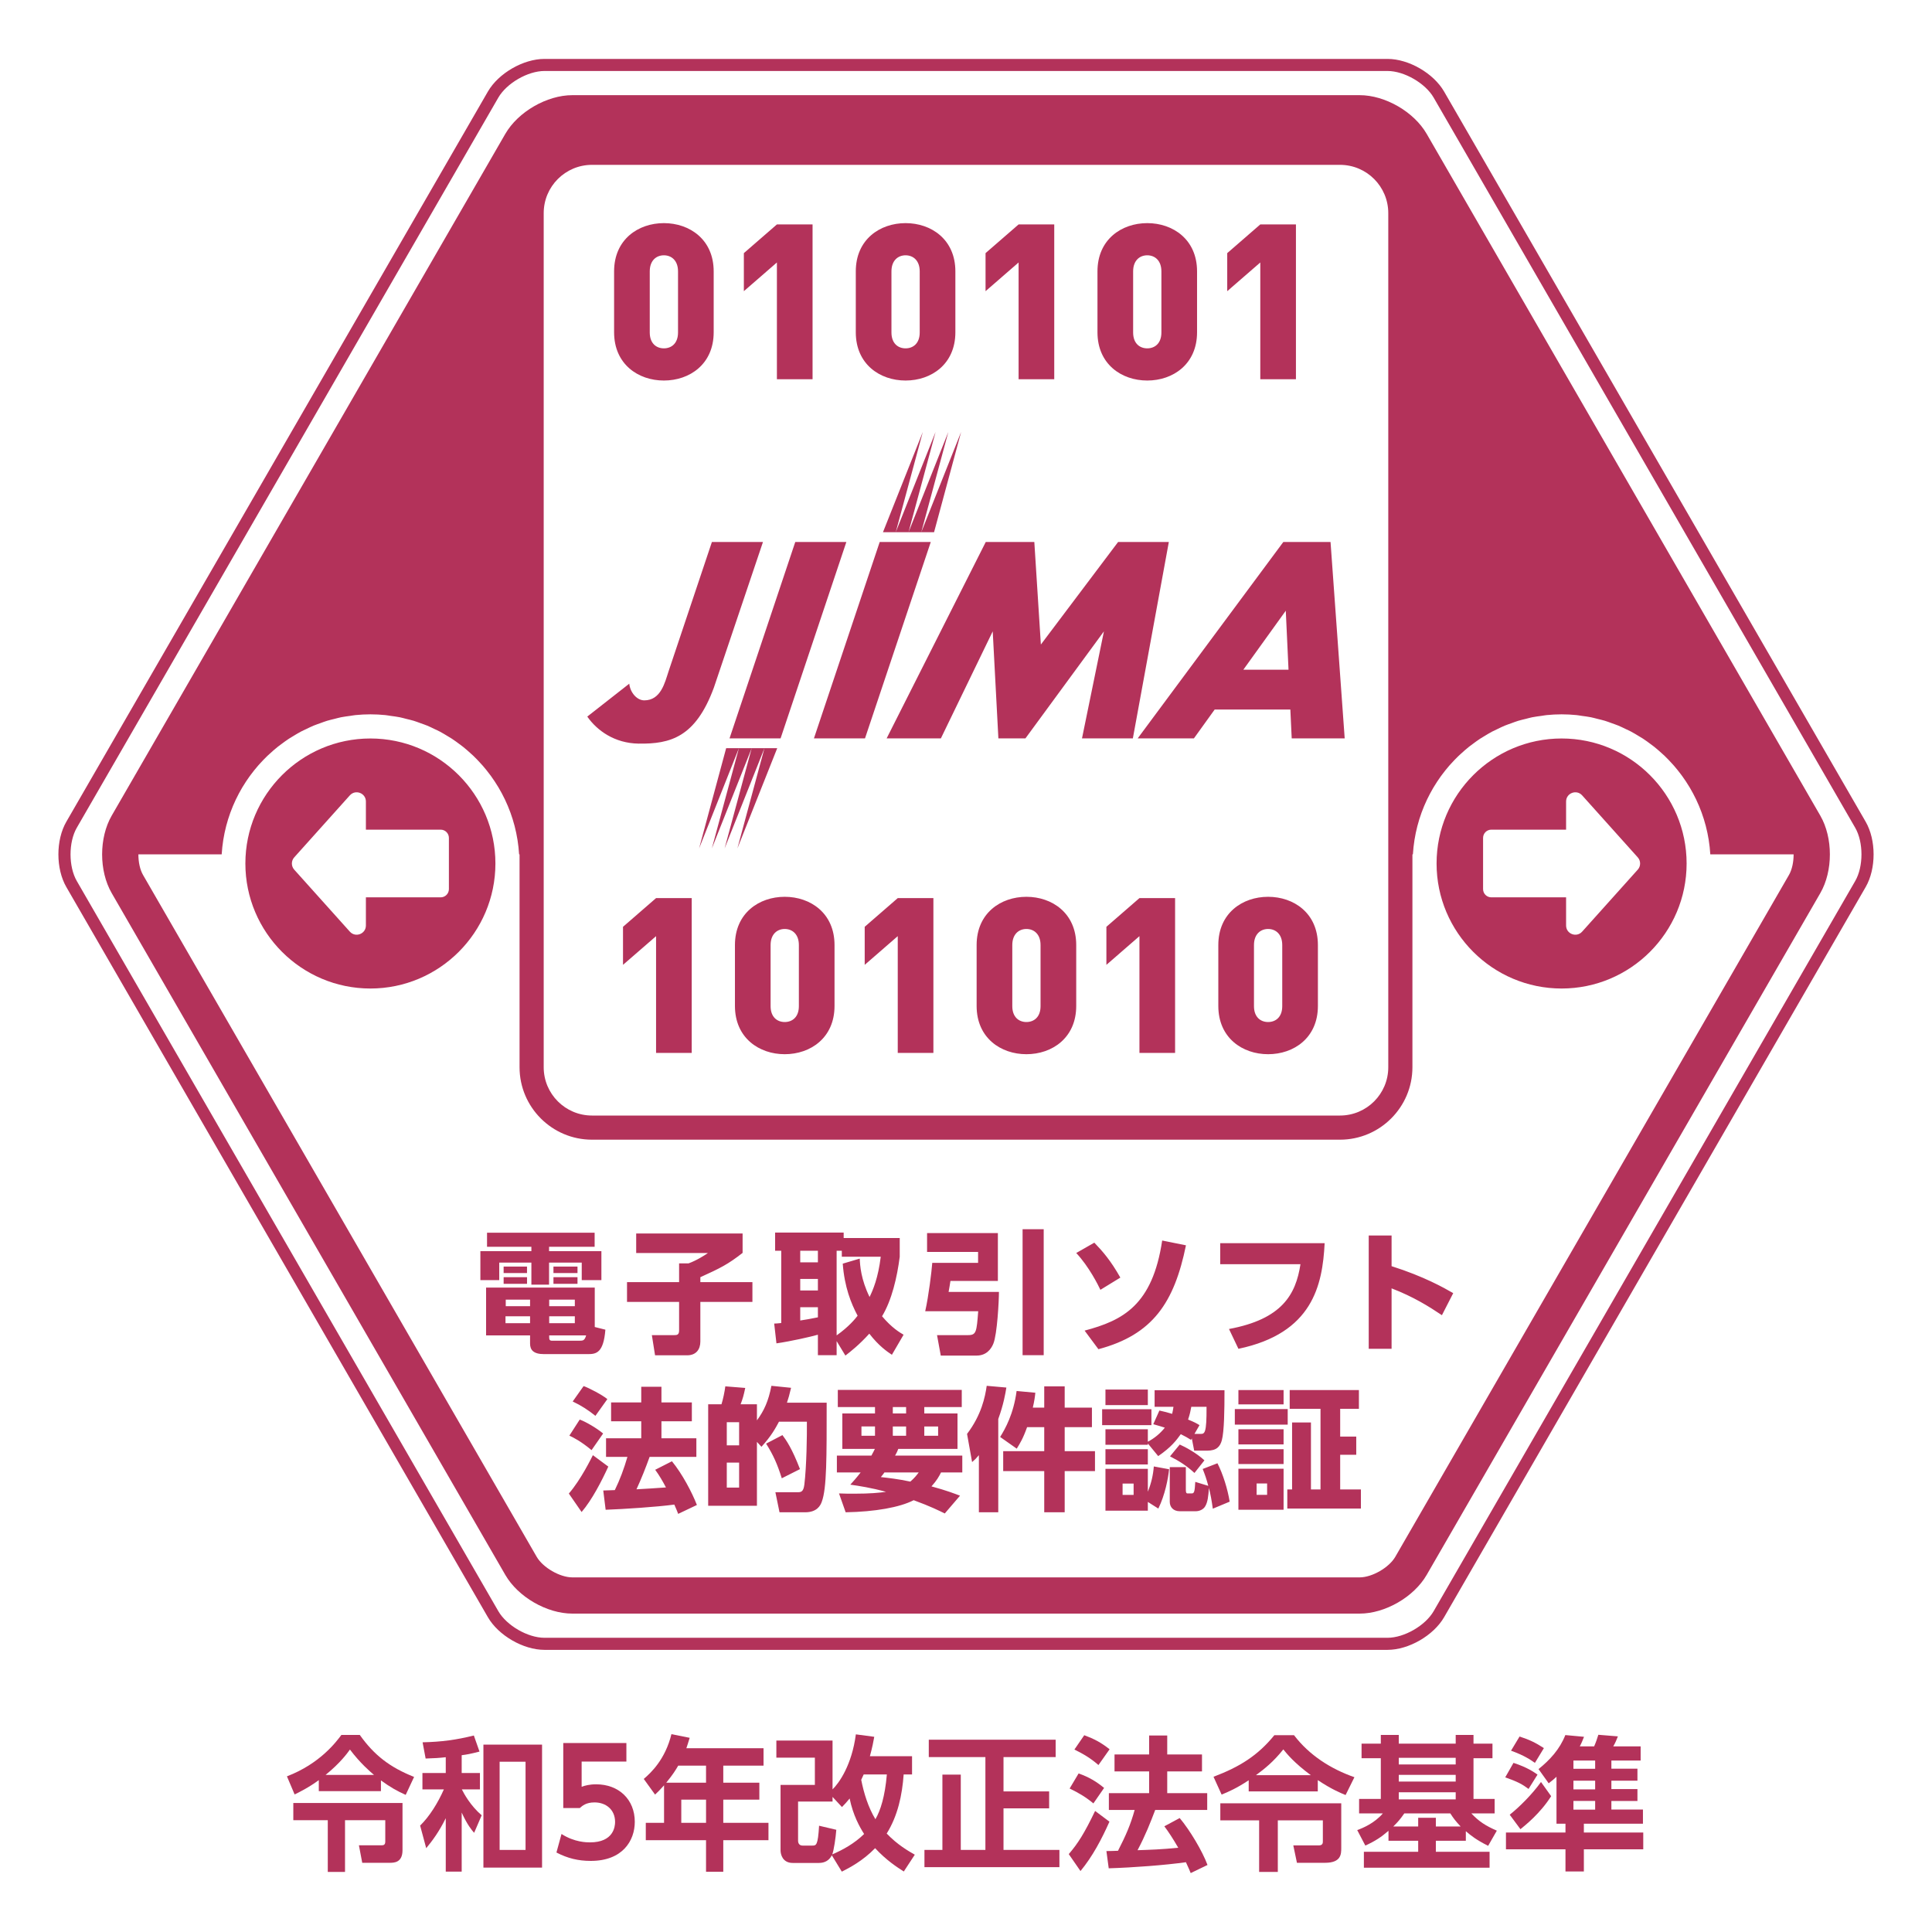 <?xml version="1.0" encoding="utf-8"?>
<!-- Generator: Adobe Illustrator 27.9.6, SVG Export Plug-In . SVG Version: 9.03 Build 54986)  -->
<svg version="1.1" id="レイヤー_1" xmlns="http://www.w3.org/2000/svg" xmlns:xlink="http://www.w3.org/1999/xlink" x="0px"
	 y="0px" width="160px" height="160px" viewBox="0 0 160 160" style="enable-background:new 0 0 160 160;" xml:space="preserve">
<style type="text/css">
	.st0{fill:#B3325A;}
</style>
<g>
	<path class="st0" d="M30.674,61.158c-5.709,0-10.353,4.645-10.353,10.354c0,5.709,4.644,10.353,10.353,10.353
		c5.709,0,10.354-4.644,10.354-10.353C41.028,65.803,36.383,61.158,30.674,61.158 M37.176,73.632c0,0.377-0.305,0.682-0.682,0.682
		h-6.192v2.331c0,0.7-0.863,1.03-1.33,0.509l-4.605-5.133c-0.26-0.29-0.26-0.729,0-1.018l4.605-5.134
		c0.467-0.521,1.33-0.19,1.33,0.509v2.331h6.192c0.377,0,0.682,0.306,0.682,0.683V73.632z M129.325,61.158
		c-5.709,0-10.354,4.645-10.354,10.354c0,5.709,4.645,10.353,10.354,10.353c5.709,0,10.353-4.644,10.353-10.353
		C139.678,65.803,135.034,61.158,129.325,61.158 M135.632,72.021l-4.605,5.133c-0.467,0.521-1.33,0.191-1.33-0.509v-2.331h-6.192
		c-0.377,0-0.683-0.305-0.683-0.682v-4.24c0-0.377,0.306-0.683,0.683-0.683h6.192v-2.331c0-0.699,0.863-1.03,1.33-0.509l4.605,5.134
		C135.892,71.292,135.892,71.731,135.632,72.021 M50.135,110.118l-0.88-0.221v-3.266h-8.999v3.96h3.642v0.682
		c0,0.517,0.274,0.869,1.155,0.869h3.642C49.377,112.142,49.982,112.043,50.135,110.118 M43.898,109.579h-2.035v-0.572h2.035
		V109.579z M43.898,108.171h-2.014v-0.539h2.014V108.171z M45.482,107.632h2.123v0.539h-2.123V107.632z M45.482,109.007h2.123v0.572
		h-2.123V109.007z M48.012,111.031h-2.31c-0.165,0-0.22-0.088-0.22-0.253v-0.187h3.059
		C48.419,111.019,48.276,111.031,48.012,111.031 M41.345,106.014h-1.562v-2.398h4.224v-0.363h-3.673v-1.166h8.911v1.166h-3.774
		v0.363h4.334v2.398h-1.628v-1.452h-2.706v1.826h-1.464v-1.826h-2.662V106.014z M47.826,105.431h-1.991v-0.539h1.991V105.431z
		 M41.709,105.772h1.937v0.55h-1.937V105.772z M45.835,105.772h1.991v0.55h-1.991V105.772z M43.645,105.431h-1.937v-0.539h1.937
		V105.431z M62.312,107.818H58v3.279c0,0.66-0.352,1.144-1.1,1.144h-2.651l-0.265-1.672h1.859c0.199,0,0.397-0.012,0.397-0.374
		v-2.377h-4.313v-1.638h4.313v-1.552h0.781c0.648-0.231,1.342-0.671,1.606-0.859h-5.941v-1.617h8.813v1.607
		c-1.21,0.946-1.849,1.265-3.499,2.013v0.408h4.312V107.818z M71.993,110.448c0.781,1.012,1.473,1.485,1.87,1.749l0.968-1.661
		c-0.319-0.188-0.968-0.562-1.783-1.529c0.804-1.331,1.244-3.213,1.464-4.929v-1.552h-4.643v-0.45h-5.677v1.507h0.507v5.984
		c-0.363,0.033-0.407,0.044-0.584,0.044l0.187,1.64c1.221-0.176,2.85-0.55,3.433-0.715v1.694h1.551v-1.166l0.726,1.199
		C70.452,111.922,71.145,111.383,71.993,110.448 M67.735,109.095c-0.518,0.11-1.101,0.209-1.463,0.263v-1.099h1.463V109.095z
		 M67.735,106.872h-1.463v-0.957h1.463V106.872z M67.735,104.54h-1.463v-0.957h1.463V104.54z M69.286,103.583h0.429v0.495h3.224
		c-0.21,1.749-0.649,2.772-0.925,3.333c-0.715-1.463-0.792-2.607-0.813-3.179l-1.408,0.418c0.142,1.936,0.692,3.3,1.231,4.313
		c-0.197,0.253-0.715,0.902-1.738,1.628V103.583z M86.435,112.23h-1.749V101.8h1.749V112.23z M81.001,104.584v-0.903h-4.225v-1.561
		h5.864v3.96h-3.928c-0.066,0.43-0.077,0.484-0.154,0.913h4.17c0,0.737-0.143,3.499-0.462,4.28c-0.176,0.44-0.572,0.99-1.387,0.99
		H77.91l-0.309-1.694h2.574c0.683,0,0.704-0.275,0.836-1.98h-4.388c0.285-1.277,0.527-3.268,0.583-4.005H81.001z M90.966,111.735
		l-1.144-1.54c3.158-0.837,5.622-2.091,6.425-7.46l1.969,0.397C97.249,107.862,95.477,110.536,90.966,111.735 M91.131,106.817
		c-0.175-0.374-0.946-1.925-2.002-3.048l1.497-0.857c0.681,0.704,1.364,1.485,2.156,2.893L91.131,106.817z M107.699,104.694h-6.646
		v-1.738h8.648c-0.176,3.476-0.99,7.459-7.14,8.746l-0.781-1.64C106.158,109.249,107.313,107.224,107.699,104.694 M115.245,104.859
		c2.673,0.847,4.344,1.793,5.104,2.234l-0.935,1.826c-1.068-0.716-2.343-1.519-4.169-2.223v5.006h-1.893v-9.385h1.893V104.859z
		 M50.299,115.868l-0.989,1.386c-0.572-0.462-1.155-0.847-1.882-1.189l0.903-1.275C48.738,114.922,49.893,115.526,50.299,115.868
		 M48.011,117.562c0.485,0.176,1.387,0.693,1.937,1.155l-0.957,1.376c-0.892-0.738-1.486-1.035-1.838-1.2L48.011,117.562z
		 M55.647,121.016c0.857,1.045,1.661,2.575,2.067,3.62l-1.55,0.737c-0.088-0.22-0.121-0.33-0.32-0.77
		c-1.473,0.198-4.18,0.374-5.687,0.429l-0.198-1.596c0.275-0.01,0.858-0.032,0.957-0.032c0.418-0.848,0.759-1.771,1.045-2.751H50.19
		v-1.54h2.915v-1.408h-2.497v-1.563h2.497v-1.297h1.673v1.297h2.518v1.563h-2.518v1.408h2.892v1.54h-3.872
		c-0.33,0.913-0.682,1.805-1.088,2.685c0.165,0,2.144-0.132,2.442-0.155c-0.254-0.483-0.562-1.022-0.892-1.462L55.647,121.016z
		 M50.377,121.457c-0.528,1.154-1.342,2.75-2.211,3.762l-1.057-1.529c1.013-1.167,1.893-2.993,1.991-3.179L50.377,121.457z
		 M65.513,114.932l-1.628-0.165c-0.242,1.254-0.605,2.058-1.199,2.861v-1.331h-1.353c0.187-0.485,0.253-0.738,0.385-1.354
		l-1.65-0.132c-0.056,0.441-0.188,1.078-0.319,1.486h-1.101v8.405h4.038v-5.292l0.374,0.407c0.825-0.902,1.177-1.562,1.452-2.079
		h2.311c0.011,1.144-0.023,3.642-0.209,5.203c-0.077,0.639-0.297,0.639-0.595,0.639h-1.804l0.341,1.661h2.123
		c0.98,0,1.266-0.561,1.376-0.869c0.418-1.111,0.406-3.696,0.406-8.207h-3.289C65.294,115.802,65.371,115.538,65.513,114.932
		 M61.211,123.195h-1.022v-2.068h1.022V123.195z M61.211,119.696h-1.022v-1.914h1.022V119.696z M64.744,122.425
		c-0.374-1.189-0.704-1.926-1.299-2.871l1.353-0.705c0.308,0.407,0.792,1.1,1.453,2.817L64.744,122.425z M74.39,119.993h4.906
		v-2.938h-2.75v-0.527h3.103v-1.42H69.384v1.42h3.08v0.527h-2.706v2.938h2.696c-0.044,0.1-0.187,0.363-0.286,0.551h-2.861v1.396
		h1.97c-0.342,0.441-0.606,0.738-0.858,1.013c0.748,0.109,1.727,0.253,2.958,0.594c-0.56,0.077-1.297,0.154-2.639,0.154
		c-0.462,0-0.704,0-1.255-0.022l0.551,1.562c2.442-0.044,4.477-0.407,5.633-1.001c1.385,0.506,2.133,0.88,2.574,1.1l1.264-1.474
		c-0.439-0.165-1.11-0.43-2.365-0.77c0.441-0.485,0.639-0.847,0.792-1.156h1.761v-1.396h-5.566
		C74.292,120.258,74.324,120.158,74.39,119.993 M72.464,118.904h-1.122v-0.771h1.122V118.904z M76.546,118.134h1.145v0.771h-1.145
		V118.134z M73.939,116.528h1.101v0.527h-1.101V116.528z M73.939,118.134h1.101v0.771h-1.101V118.134z M76.085,121.94
		c-0.176,0.232-0.331,0.441-0.694,0.76c-1.045-0.221-1.848-0.309-2.442-0.374c0.165-0.198,0.198-0.254,0.297-0.386H76.085z
		 M83.343,114.911c-0.076,0.473-0.23,1.396-0.671,2.606v7.724h-1.605v-4.73c-0.242,0.286-0.319,0.363-0.562,0.572l-0.418-2.333
		c1.189-1.562,1.497-3.059,1.628-3.983L83.343,114.911z M88.173,120.18h2.509v1.651h-2.509v3.41h-1.694v-3.41H83.08v-1.651h3.399
		v-1.991H85.06c-0.341,0.957-0.594,1.353-0.858,1.783l-1.375-0.969c0.418-0.671,1.111-1.892,1.364-3.807l1.551,0.144
		c-0.032,0.319-0.076,0.671-0.209,1.232h0.946v-1.761h1.694v1.761h2.256v1.617h-2.256V120.18z M91.549,115.076h3.51v1.287h-3.51
		V115.076z M95.059,123.536v-1.893h-3.51v3.466h3.51v-0.726l0.869,0.55c0.561-1.144,0.814-2.498,0.891-3.256l-1.265-0.232
		C95.499,122.149,95.345,122.832,95.059,123.536 M93.881,123.8h-0.913v-0.935h0.913V123.8z M100.824,121.181
		c0.451,0.88,0.846,2.134,1.012,3.18l-1.397,0.583c-0.1-0.726-0.177-1.122-0.319-1.717c-0.055,0.694-0.099,1.145-0.297,1.496
		c-0.165,0.309-0.529,0.43-0.781,0.43H97.7c-0.529,0-0.825-0.341-0.825-0.781v-2.871h1.331v1.87c0,0.22,0.033,0.308,0.142,0.308
		h0.353c0.209,0,0.242-0.187,0.286-0.957l1.078,0.33c-0.154-0.583-0.275-0.924-0.463-1.398L100.824,121.181z M95.356,118.024h-4.082
		v-1.32h4.082V118.024z M97.7,119.631c0.45,0.197,1.363,0.681,2.046,1.308l-0.826,1.045c-0.637-0.583-1.188-0.945-2.024-1.375
		L97.7,119.631z M101.187,119.278c0.197-0.737,0.22-2.486,0.22-4.147H95.62v1.375h1.562c-0.033,0.219-0.055,0.352-0.11,0.583
		c-0.396-0.121-0.616-0.176-1.056-0.275l-0.506,1.133c0.528,0.154,0.627,0.176,0.957,0.286c-0.396,0.495-0.869,0.88-1.408,1.166
		v-1.034h-3.51v1.287h3.51v-0.11l0.858,1.046c1.079-0.738,1.497-1.299,1.871-1.816c0.362,0.176,0.583,0.308,0.846,0.473l0.067-0.121
		l0.197,1.013h1.078C100.757,120.137,101.044,119.795,101.187,119.278 M99.426,118.75H98.92l0.418-0.726
		c-0.252-0.154-0.428-0.253-0.946-0.462c0.154-0.463,0.198-0.693,0.265-1.056h1.264C99.932,118.706,99.767,118.75,99.426,118.75
		 M91.549,120.015h3.51v1.265h-3.51V120.015z M102.56,125.032h3.741v-3.399h-3.741V125.032z M104.068,122.853h0.869v0.946h-0.869
		V122.853z M102.56,120.015h3.741v1.232h-3.741V120.015z M110.988,123.348h1.716v1.585h-6.095v-1.585h0.396v-5.544h1.562v5.544
		h0.792v-6.677h-2.552v-1.551h5.732v1.551h-1.551v2.3h1.331v1.506h-1.331V123.348z M102.56,118.365h3.741v1.254h-3.741V118.365z
		 M102.56,115.12h3.741v1.187h-3.741V115.12z M106.642,117.98h-4.379v-1.287h4.379V117.98z M154.506,68.052L119.595,7.584
		c-0.875-1.517-2.932-2.705-4.684-2.705H45.088c-1.75,0-3.808,1.188-4.684,2.705L5.494,68.052c-0.877,1.516-0.877,3.893,0,5.409
		l34.91,60.468c0.876,1.516,2.933,2.705,4.684,2.705h69.823c1.752,0,3.809-1.189,4.684-2.705l34.911-60.468
		C155.382,71.945,155.382,69.568,154.506,68.052 M153.641,72.961l-34.911,60.468c-0.69,1.195-2.438,2.205-3.819,2.205H45.088
		c-1.379,0-3.128-1.01-3.819-2.205L6.359,72.961c-0.69-1.195-0.69-3.214,0-4.409l34.91-60.468c0.692-1.195,2.441-2.205,3.819-2.205
		h69.823c1.38,0,3.129,1.01,3.819,2.205l34.911,60.468C154.331,69.747,154.331,71.766,153.641,72.961 M118.151,11.086
		c-1.055-1.827-3.44-3.205-5.551-3.205H47.399c-2.109,0-4.495,1.378-5.551,3.205L9.249,67.551c-1.056,1.827-1.056,4.584,0,6.41
		l32.599,56.466c1.056,1.827,3.442,3.205,5.551,3.205H112.6c2.111,0,4.497-1.378,5.551-3.205l32.601-56.466
		c1.054-1.827,1.054-4.582,0-6.409L118.151,11.086z M45.027,70.756V17.652c0-2.209,1.791-4,4-4h61.944c2.209,0,4,1.791,4,4v53.104
		v17.628c0,2.209-1.791,4-4,4H49.027c-2.209,0-4-1.791-4-4V70.756z M115.553,128.927c-0.515,0.892-1.923,1.705-2.953,1.705H47.399
		c-1.03,0-2.438-0.813-2.953-1.705l-32.6-56.466c-0.258-0.446-0.386-1.075-0.386-1.705h6.899c0.049-0.807,0.175-1.591,0.373-2.35
		c0-0.001,0.001-0.003,0.001-0.005c0.098-0.374,0.212-0.741,0.343-1.101c0.003-0.009,0.006-0.017,0.01-0.026
		c0.128-0.351,0.272-0.695,0.431-1.03c0.009-0.019,0.018-0.037,0.027-0.055c0.155-0.324,0.323-0.64,0.505-0.948
		c0.018-0.03,0.037-0.06,0.055-0.09c0.177-0.293,0.365-0.579,0.565-0.856c0.031-0.043,0.063-0.084,0.095-0.127
		c0.193-0.26,0.394-0.514,0.607-0.758c0.047-0.054,0.097-0.106,0.145-0.16c0.205-0.226,0.414-0.447,0.635-0.658
		c0.068-0.065,0.139-0.126,0.209-0.19c0.21-0.192,0.422-0.38,0.645-0.557c0.091-0.073,0.188-0.14,0.281-0.211
		c0.211-0.158,0.423-0.314,0.644-0.459c0.117-0.077,0.239-0.146,0.359-0.219c0.208-0.126,0.415-0.253,0.631-0.367
		c0.145-0.077,0.296-0.143,0.444-0.214c0.202-0.097,0.401-0.196,0.608-0.282c0.174-0.072,0.354-0.131,0.532-0.195
		c0.191-0.069,0.379-0.143,0.575-0.203c0.207-0.063,0.421-0.11,0.632-0.163c0.175-0.043,0.347-0.094,0.525-0.13
		c0.254-0.051,0.514-0.083,0.773-0.118c0.143-0.02,0.283-0.049,0.427-0.063c0.408-0.041,0.82-0.063,1.238-0.063
		s0.831,0.022,1.238,0.063c0.145,0.014,0.284,0.043,0.427,0.063c0.26,0.035,0.52,0.067,0.774,0.118
		c0.178,0.036,0.349,0.087,0.524,0.13c0.212,0.053,0.426,0.1,0.633,0.163c0.195,0.06,0.384,0.134,0.575,0.203
		c0.178,0.064,0.358,0.123,0.532,0.195c0.207,0.086,0.406,0.185,0.607,0.282c0.149,0.071,0.3,0.137,0.445,0.214
		c0.215,0.114,0.422,0.241,0.63,0.367c0.12,0.073,0.243,0.142,0.36,0.219c0.221,0.145,0.433,0.301,0.644,0.459
		c0.093,0.071,0.189,0.138,0.281,0.211c0.223,0.177,0.435,0.365,0.645,0.557c0.069,0.064,0.141,0.125,0.209,0.19
		c0.221,0.211,0.43,0.432,0.634,0.658c0.049,0.054,0.099,0.106,0.146,0.16c0.213,0.244,0.414,0.498,0.607,0.758
		c0.032,0.043,0.064,0.084,0.095,0.127c0.2,0.277,0.387,0.563,0.565,0.856c0.018,0.03,0.036,0.06,0.054,0.09
		c0.183,0.308,0.351,0.624,0.506,0.948c0.009,0.018,0.018,0.036,0.027,0.055c0.159,0.335,0.302,0.679,0.431,1.03
		c0.003,0.009,0.007,0.017,0.01,0.026c0.131,0.36,0.245,0.727,0.343,1.101c0,0.002,0.001,0.004,0.001,0.005
		c0.197,0.759,0.323,1.543,0.373,2.35h0.037v0.747c0,0.003,0.001,0.006,0.001,0.009c0,0.002-0.001,0.005-0.001,0.008v16.864
		c0,3.308,2.692,6,6,6h61.944c3.308,0,6-2.692,6-6V70.756h0.039c0.049-0.807,0.175-1.591,0.372-2.35
		c0.001-0.001,0.001-0.003,0.002-0.005c0.097-0.374,0.211-0.741,0.342-1.101c0.004-0.009,0.007-0.017,0.01-0.026
		c0.129-0.351,0.272-0.695,0.432-1.03c0.008-0.019,0.017-0.037,0.026-0.055c0.156-0.324,0.324-0.64,0.506-0.948
		c0.018-0.03,0.037-0.06,0.055-0.09c0.177-0.293,0.364-0.579,0.564-0.856c0.031-0.043,0.064-0.084,0.095-0.127
		c0.193-0.26,0.394-0.514,0.607-0.758c0.048-0.054,0.097-0.106,0.146-0.16c0.204-0.226,0.414-0.447,0.634-0.658
		c0.068-0.065,0.14-0.126,0.209-0.19c0.21-0.192,0.423-0.38,0.645-0.557c0.092-0.073,0.188-0.14,0.282-0.211
		c0.211-0.158,0.422-0.314,0.643-0.459c0.117-0.077,0.24-0.146,0.36-0.219c0.208-0.126,0.415-0.253,0.63-0.367
		c0.146-0.077,0.297-0.143,0.445-0.214c0.201-0.097,0.4-0.196,0.607-0.282c0.174-0.072,0.354-0.131,0.532-0.195
		c0.191-0.069,0.38-0.143,0.575-0.203c0.208-0.063,0.421-0.11,0.633-0.163c0.175-0.043,0.346-0.094,0.524-0.13
		c0.254-0.051,0.514-0.083,0.774-0.118c0.143-0.02,0.282-0.049,0.427-0.063c0.407-0.041,0.82-0.063,1.238-0.063
		s0.83,0.022,1.238,0.063c0.144,0.014,0.284,0.043,0.427,0.063c0.259,0.035,0.519,0.067,0.773,0.118
		c0.178,0.036,0.35,0.087,0.525,0.13c0.212,0.053,0.425,0.1,0.632,0.163c0.196,0.06,0.384,0.134,0.576,0.203
		c0.177,0.064,0.357,0.123,0.531,0.195c0.207,0.086,0.406,0.185,0.608,0.282c0.148,0.071,0.299,0.137,0.444,0.214
		c0.215,0.114,0.422,0.241,0.63,0.367c0.12,0.073,0.243,0.142,0.361,0.219c0.221,0.145,0.432,0.301,0.643,0.459
		c0.093,0.071,0.19,0.138,0.281,0.211c0.223,0.177,0.435,0.365,0.644,0.556c0.07,0.064,0.142,0.126,0.211,0.191
		c0.22,0.211,0.429,0.432,0.634,0.658c0.048,0.054,0.098,0.106,0.145,0.16c0.213,0.244,0.414,0.498,0.608,0.758
		c0.031,0.043,0.063,0.084,0.094,0.127c0.201,0.277,0.388,0.563,0.565,0.856c0.018,0.03,0.037,0.06,0.055,0.09
		c0.182,0.308,0.35,0.624,0.506,0.948c0.008,0.018,0.017,0.036,0.026,0.055c0.159,0.335,0.303,0.679,0.432,1.03
		c0.003,0.009,0.006,0.017,0.009,0.026c0.131,0.36,0.245,0.727,0.343,1.101l0.001,0.005c0.198,0.759,0.324,1.543,0.373,2.35h6.9
		c0,0.63-0.129,1.259-0.386,1.705L115.553,128.927z M76.424,35.772l-2.243,8.302h-1.057L76.424,35.772z M77.481,35.772l-2.241,8.302
		h-1.059L77.481,35.772z M78.537,35.772l-2.241,8.302H75.24L78.537,35.772z M76.296,44.074l3.3-8.302l-2.241,8.302H76.296z
		 M61.068,70.263l2.241-8.302h1.057L61.068,70.263z M60.009,70.263l2.243-8.302h1.057L60.009,70.263z M61.194,61.961h1.058
		l-3.299,8.302L61.194,61.961z M60.137,61.961h1.057l-3.298,8.302L60.137,61.961z M48.636,59.345l3.477-2.725
		c0.076,0.734,0.635,1.381,1.243,1.381c1.381,0,1.707-1.489,2.009-2.395l3.592-10.722h4.229l-4.065,12.06
		c-1.517,4.114-3.589,4.678-6.241,4.639C50.892,61.553,49.442,60.498,48.636,59.345 M65.861,44.884h4.231l-5.448,16.267h-4.228
		L65.861,44.884z M71.635,61.151h-4.229l5.448-16.267h4.229L71.635,61.151z M89.606,61.151l1.817-8.866l-6.502,8.866h-2.239
		l-0.469-8.866l-4.294,8.866h-4.492l8.209-16.267h4.022l0.542,8.494l6.397-8.494h4.201l-2.98,16.267H89.606z M94.218,61.151h4.656
		l1.721-2.392h6.266l0.113,2.392h4.388l-1.173-16.267h-3.909L94.218,61.151z M106.71,55.464h-3.743l3.516-4.888L106.71,55.464z
		 M54.98,31.514c2.125,0,4.124-1.35,4.124-3.997v-5.042c0-2.646-1.999-3.997-4.124-3.997c-2.124,0-4.123,1.351-4.123,3.997v5.042
		C50.857,30.164,52.856,31.514,54.98,31.514 M53.81,22.475c0-0.9,0.54-1.332,1.17-1.332c0.631,0,1.171,0.432,1.171,1.332v5.06
		c0,0.9-0.54,1.314-1.171,1.314c-0.63,0-1.17-0.414-1.17-1.314V22.475z M64.34,21.737l-2.737,2.377v-3.151l2.737-2.377h2.953v12.82
		H64.34V21.737z M74.996,31.514c2.125,0,4.124-1.35,4.124-3.997v-5.042c0-2.646-1.999-3.997-4.124-3.997
		c-2.124,0-4.123,1.351-4.123,3.997v5.042C70.873,30.164,72.872,31.514,74.996,31.514 M73.826,22.475c0-0.9,0.54-1.332,1.17-1.332
		c0.631,0,1.171,0.432,1.171,1.332v5.06c0,0.9-0.54,1.314-1.171,1.314c-0.63,0-1.17-0.414-1.17-1.314V22.475z M84.356,21.737
		l-2.737,2.377v-3.151l2.737-2.377h2.952v12.82h-2.952V21.737z M95.011,31.514c2.125,0,4.124-1.35,4.124-3.997v-5.042
		c0-2.646-1.999-3.997-4.124-3.997c-2.124,0-4.123,1.351-4.123,3.997v5.042C90.888,30.164,92.887,31.514,95.011,31.514
		 M93.841,22.475c0-0.9,0.54-1.332,1.17-1.332c0.631,0,1.171,0.432,1.171,1.332v5.06c0,0.9-0.54,1.314-1.171,1.314
		c-0.63,0-1.17-0.414-1.17-1.314V22.475z M104.372,21.737l-2.738,2.377v-3.151l2.738-2.377h2.952v12.82h-2.952V21.737z
		 M54.333,74.377h2.952v12.82h-2.952v-9.669l-2.738,2.377v-3.151L54.333,74.377z M64.988,74.269c-2.124,0-4.123,1.351-4.123,3.997
		v5.042c0,2.647,1.999,3.997,4.123,3.997c2.125,0,4.124-1.35,4.124-3.997v-5.042C69.112,75.62,67.113,74.269,64.988,74.269
		 M66.159,83.326c0,0.9-0.54,1.314-1.171,1.314c-0.63,0-1.17-0.414-1.17-1.314v-5.06c0-0.9,0.54-1.332,1.17-1.332
		c0.631,0,1.171,0.432,1.171,1.332V83.326z M74.348,74.377H77.3v12.82h-2.952v-9.669l-2.737,2.377v-3.151L74.348,74.377z
		 M85.003,74.269c-2.124,0-4.123,1.351-4.123,3.997v5.042c0,2.647,1.999,3.997,4.123,3.997c2.125,0,4.125-1.35,4.125-3.997v-5.042
		C89.128,75.62,87.128,74.269,85.003,74.269 M86.174,83.326c0,0.9-0.54,1.314-1.171,1.314c-0.629,0-1.169-0.414-1.169-1.314v-5.06
		c0-0.9,0.54-1.332,1.169-1.332c0.631,0,1.171,0.432,1.171,1.332V83.326z M94.364,74.377h2.952v12.82h-2.952v-9.669l-2.737,2.377
		v-3.151L94.364,74.377z M105.019,74.269c-2.124,0-4.123,1.351-4.123,3.997v5.042c0,2.647,1.999,3.997,4.123,3.997
		c2.125,0,4.124-1.35,4.124-3.997v-5.042C109.143,75.62,107.144,74.269,105.019,74.269 M106.19,83.326c0,0.9-0.54,1.314-1.171,1.314
		c-0.63,0-1.17-0.414-1.17-1.314v-5.06c0-0.9,0.54-1.332,1.17-1.332c0.631,0,1.171,0.432,1.171,1.332V83.326z"/>
	<path class="st0" d="M31.547,148.333h-5.145v-0.911c-0.864,0.634-1.656,1.018-2.003,1.186l-0.636-1.499
		c2.747-1.055,4.078-2.854,4.51-3.43h1.523c1.199,1.691,2.506,2.687,4.497,3.478l-0.695,1.487c-0.744-0.336-1.272-0.635-2.051-1.199
		V148.333z M28.573,155.025h-1.428v-4.282h-2.854v-1.427h9.043v3.91c0,1.043-0.719,1.043-1.067,1.043h-2.268l-0.275-1.451h1.894
		c0.205,0,0.289-0.084,0.289-0.323v-1.752h-3.334V155.025z M30.971,146.989c-0.323-0.275-1.14-0.971-1.99-2.099
		c-0.217,0.3-0.792,1.104-2.016,2.099H30.971z"/>
	<path class="st0" d="M39.266,151.786c-0.192-0.216-0.576-0.672-1.031-1.678v4.892h-1.319v-4.425
		c-0.564,1.139-1.104,1.859-1.619,2.483l-0.504-1.871c0.767-0.745,1.463-1.86,1.967-2.998h-1.776v-1.356h1.932v-1.308
		c-0.54,0.061-0.876,0.084-1.667,0.109l-0.252-1.344c1.583-0.036,2.807-0.204,4.245-0.563l0.468,1.331
		c-0.743,0.192-1.079,0.252-1.475,0.3v1.475h1.511v1.356h-1.499c0.168,0.335,0.695,1.331,1.643,2.146L39.266,151.786z
		 M40.034,144.484h4.857v10.182h-4.857V144.484z M43.524,145.898h-2.147v7.304h2.147V145.898z"/>
	<path class="st0" d="M46.502,151.882c1.079,0.695,2.099,0.695,2.363,0.695c1.943,0,2.074-1.306,2.074-1.69
		c0-1.031-0.767-1.619-1.703-1.619c-0.695,0-1.006,0.275-1.222,0.468h-1.367v-5.385h5.228v1.535h-3.706v2.086
		c0.264-0.096,0.647-0.203,1.199-0.203c1.884,0,3.202,1.259,3.202,3.106c0,1.559-1.006,3.237-3.645,3.237
		c-1.043,0-1.919-0.215-2.843-0.695L46.502,151.882z"/>
	<path class="st0" d="M59.899,147.637h2.987v1.403h-2.987v1.919h3.742v1.439h-3.742v2.615h-1.428v-2.615h-4.989v-1.439h1.512v-3.106
		c-0.348,0.395-0.504,0.539-0.744,0.767l-0.936-1.296c0.613-0.527,1.776-1.619,2.291-3.706l1.512,0.3
		c-0.145,0.468-0.192,0.624-0.276,0.864h6.392v1.439h-3.334V147.637z M56.169,146.221c-0.228,0.384-0.42,0.708-0.995,1.416h3.297
		v-1.416H56.169z M56.421,150.959h2.051v-1.919h-2.051V150.959z"/>
	<path class="st0" d="M68.887,153.646c-0.203,0.408-0.563,0.635-1.067,0.635h-2.171c-0.839,0-1.007-0.707-1.007-1.043v-5.421h2.842
		v-2.255h-3.189v-1.415h4.653v4.042c0.552-0.54,1.595-2.015,1.931-4.557l1.523,0.203c-0.072,0.408-0.145,0.804-0.36,1.607h3.49
		v1.512h-0.695c-0.121,1.715-0.493,3.43-1.404,4.893c0.911,0.948,1.787,1.439,2.326,1.751l-0.911,1.391
		c-0.563-0.359-1.439-0.924-2.375-1.931c-1.018,1.055-2.158,1.643-2.758,1.943L68.887,153.646z M69.259,151.535
		c-0.047,0.648-0.204,1.703-0.336,2.039c0.864-0.372,1.835-0.899,2.639-1.691c-0.359-0.564-0.911-1.535-1.199-2.939
		c-0.252,0.313-0.384,0.445-0.636,0.708l-0.779-0.84v0.384h-2.855v3.238c0,0.252,0.132,0.409,0.372,0.409h0.803
		c0.324,0,0.468,0,0.565-1.644L69.259,151.535z M71.526,146.954c-0.144,0.312-0.155,0.348-0.204,0.443
		c0.228,1.14,0.576,2.267,1.176,3.263c0.42-0.72,0.792-1.884,0.947-3.706H71.526z"/>
	<polygon class="st0" points="76.918,144.075 87.425,144.075 87.425,145.514 83.106,145.514 83.106,148.357 86.885,148.357 
		86.885,149.76 83.106,149.76 83.106,153.202 87.736,153.202 87.736,154.63 76.559,154.63 76.559,153.202 78.046,153.202 
		78.046,146.966 79.568,146.966 79.568,153.202 81.607,153.202 81.607,145.514 76.918,145.514 	"/>
	<path class="st0" d="M91.88,150.863c-0.647,1.451-1.391,2.867-2.398,4.09l-0.972-1.404c0.756-0.875,1.295-1.726,2.182-3.574
		L91.88,150.863z M89.325,146.87c0.828,0.287,1.476,0.67,2.112,1.199l-0.888,1.283c-0.552-0.468-1.163-0.852-1.967-1.235
		L89.325,146.87z M89.793,143.703c0.828,0.312,1.367,0.587,2.099,1.164l-0.923,1.306c-0.648-0.563-1.212-0.899-1.991-1.283
		L89.793,143.703z M95.67,149.892c-0.408,1.067-0.792,2.063-1.463,3.334c1.055-0.036,1.942-0.061,3.37-0.204
		c-0.444-0.768-0.815-1.331-1.151-1.776l1.271-0.683c0.839,0.996,1.883,2.747,2.303,3.886l-1.392,0.672
		c-0.084-0.216-0.143-0.348-0.395-0.9c-1.691,0.24-4.378,0.443-6.393,0.504l-0.192-1.428c0.096,0,0.815-0.011,0.96-0.023
		c0.659-1.283,1.043-2.171,1.379-3.382h-2.135V148.5h3.334v-1.798H92.3v-1.404h2.866v-1.571h1.499v1.571h2.879v1.404h-2.879v1.798
		h3.311v1.392H95.67z"/>
	<path class="st0" d="M103.412,147.433c-1.007,0.672-1.714,0.972-2.243,1.187l-0.671-1.475c2.183-0.827,3.67-1.763,5.038-3.443h1.63
		c1.259,1.656,3.046,2.795,5.001,3.479l-0.731,1.476c-0.408-0.168-1.176-0.481-2.303-1.236v0.936h-5.721V147.433z M101.062,149.34
		h10.015v3.694c0,0.503,0,1.235-1.344,1.235h-2.326l-0.301-1.44h2.111c0.324,0,0.336-0.203,0.336-0.323v-1.751h-3.73v4.27h-1.547
		v-4.27h-3.214V149.34z M108.558,147.013c-1.38-1.02-1.979-1.763-2.279-2.135c-0.827,1.031-1.524,1.583-2.267,2.135H108.558z"/>
	<path class="st0" d="M121.394,152.445h-2.483v0.913h4.45v1.319h-10.41v-1.319h4.497v-0.913h-2.459v-0.827
		c-0.611,0.528-1.079,0.84-1.919,1.224l-0.671-1.283c0.444-0.157,1.427-0.565,2.122-1.38h-1.966v-1.199h1.798v-3.371h-1.594v-1.21
		h1.594v-0.72h1.488v0.72h4.714v-0.72h1.474v0.72h1.571v1.21h-1.571v3.371h1.751v1.199h-1.931c0.648,0.683,1.2,1.031,2.112,1.428
		l-0.72,1.258c-1.031-0.527-1.403-0.839-1.847-1.211V152.445z M120.962,151.26c-0.432-0.456-0.612-0.708-0.852-1.08h-3.813
		c-0.325,0.468-0.54,0.72-0.911,1.08h2.062v-0.72h1.463v0.72H120.962z M120.555,145.574h-4.714v0.552h4.714V145.574z
		 M120.555,146.988h-4.714v0.552h4.714V146.988z M120.555,148.428h-4.714v0.588h4.714V148.428z"/>
	<path class="st0" d="M125.341,145.993c1.151,0.372,1.714,0.78,1.99,0.972l-0.743,1.187c-0.492-0.372-0.9-0.599-1.931-0.96
		L125.341,145.993z M128.902,147.145c-0.239,0.227-0.359,0.311-0.647,0.54l-0.84-1.176c0.935-0.756,1.751-1.631,2.219-2.818
		l1.547,0.143c-0.096,0.24-0.18,0.468-0.348,0.792h1.187c0.12-0.264,0.277-0.708,0.348-0.959l1.619,0.132
		c-0.107,0.275-0.203,0.516-0.384,0.827h2.268v1.176h-2.423v0.671h2.158v0.996h-2.158v0.695h2.158v0.984h-2.158v0.708h2.614v1.174
		h-4.893v0.732h4.918v1.391h-4.918v1.835h-1.523v-1.835h-4.929v-1.391h4.929v-0.732h-0.744V147.145z M125.028,150.287
		c0.792-0.624,1.871-1.703,2.591-2.711l0.84,1.176c-0.912,1.44-2.148,2.41-2.543,2.734L125.028,150.287z M125.844,143.811
		c0.816,0.263,1.332,0.515,2.015,0.959l-0.744,1.223c-0.359-0.252-0.899-0.624-1.978-1.008L125.844,143.811z M130.305,146.485h1.799
		v-0.684h-1.799V146.485z M130.305,148.189h1.799v-0.72h-1.799V148.189z M130.305,149.867h1.799v-0.72h-1.799V149.867z"/>
</g>
</svg>
